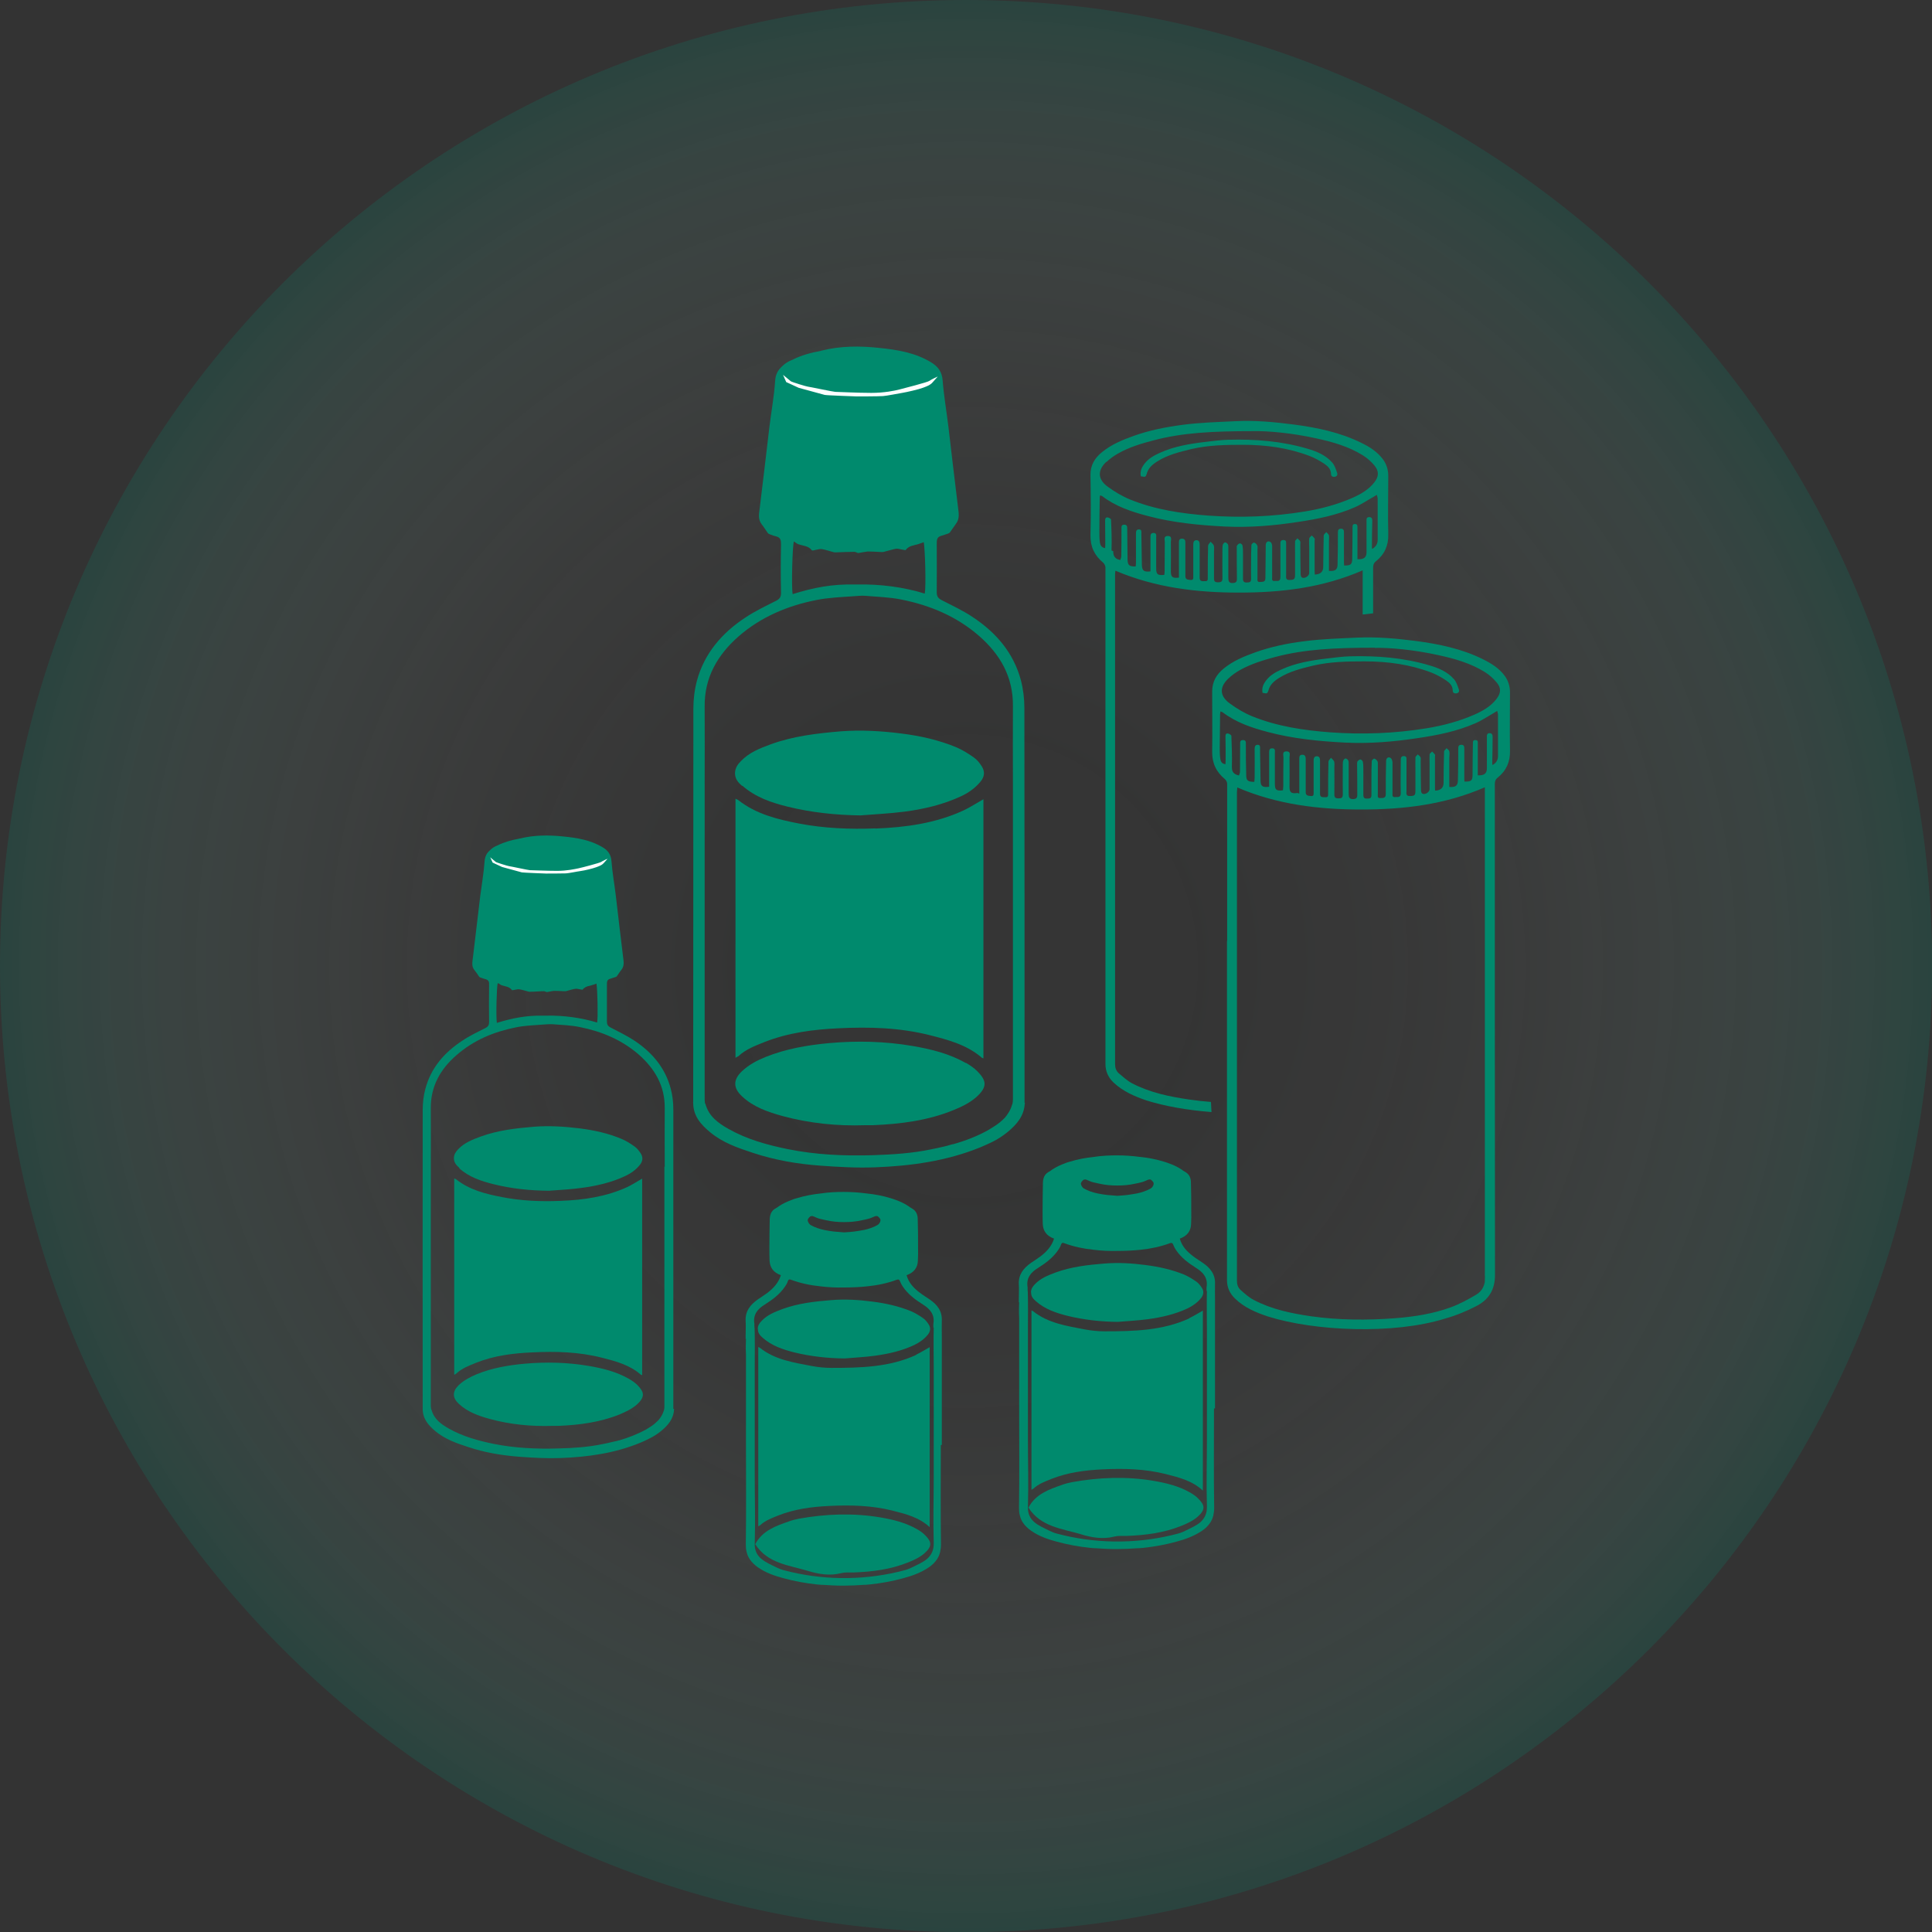 <svg width="115" height="115" viewBox="0 0 115 115" fill="none" xmlns="http://www.w3.org/2000/svg">
<rect x="0" y="0" width="115" height="115" fill="#333333" stroke="none"/>
<g clip-path="url(#clip0_628_314)">
<path opacity="0.2" d="M57.505 115.01C89.264 115.01 115.01 89.264 115.01 57.505C115.01 25.746 89.264 0 57.505 0C25.746 0 0 25.746 0 57.505C0 89.264 25.746 115.01 57.505 115.01Z" fill="url(#paint0_radial_628_314)"/>
<path d="M56.06 86.007C56.06 84.201 56.06 82.395 56.06 80.619C56.06 80.218 56.06 79.907 56.06 79.656C56.06 79.606 56.06 79.556 56.06 79.516C56.06 79.215 56.05 78.924 56.06 78.623C56.09 78.041 55.79 77.66 55.338 77.349C55.148 77.218 54.947 77.098 54.766 76.958C54.405 76.687 54.094 76.376 53.964 75.904C54.415 75.744 54.626 75.443 54.636 75.031C54.646 74.77 54.656 74.52 54.646 74.259C54.646 73.697 54.646 73.125 54.626 72.563C54.626 72.313 54.535 72.082 54.315 71.951C54.265 71.921 54.215 71.891 54.164 71.861C54.134 71.841 54.114 71.821 54.084 71.801C53.833 71.63 53.562 71.51 53.282 71.41C53.261 71.41 53.251 71.4 53.231 71.39C53.191 71.38 53.151 71.37 53.111 71.35C53.091 71.35 53.071 71.34 53.041 71.329C52.559 71.179 52.078 71.089 51.576 71.038C51.125 70.978 50.673 70.948 50.222 70.948C49.77 70.948 49.319 70.968 48.867 71.038C48.376 71.089 47.884 71.179 47.403 71.329C47.383 71.329 47.362 71.34 47.332 71.35C47.292 71.36 47.252 71.37 47.212 71.39C47.192 71.39 47.182 71.4 47.162 71.41C46.881 71.51 46.61 71.63 46.359 71.801C46.329 71.821 46.309 71.841 46.279 71.861C46.229 71.891 46.179 71.921 46.129 71.951C45.908 72.082 45.828 72.313 45.818 72.563C45.807 73.125 45.797 73.697 45.797 74.259C45.797 74.52 45.797 74.77 45.807 75.031C45.828 75.443 46.028 75.744 46.48 75.904C46.339 76.366 46.028 76.687 45.677 76.958C45.486 77.098 45.296 77.218 45.105 77.349C44.664 77.66 44.353 78.041 44.383 78.623C44.403 78.924 44.383 79.215 44.383 79.516C44.383 79.576 44.383 79.636 44.383 79.706C44.383 79.706 44.393 79.686 44.403 79.686C44.393 79.937 44.383 80.238 44.403 80.629C44.403 82.415 44.403 84.211 44.403 86.017C44.403 87.993 44.423 89.959 44.393 91.936C44.393 92.096 44.403 92.237 44.443 92.377C44.443 92.377 44.443 92.377 44.443 92.387C44.473 92.508 44.513 92.618 44.574 92.718C44.574 92.718 44.574 92.728 44.584 92.738C44.604 92.768 44.614 92.788 44.634 92.819C44.754 92.999 44.925 93.16 45.125 93.3C45.587 93.621 46.108 93.802 46.64 93.942C47.302 94.123 47.964 94.243 48.637 94.313C48.717 94.313 48.807 94.334 48.887 94.334C48.907 94.334 48.938 94.334 48.958 94.334C49.369 94.364 49.78 94.384 50.202 94.384C50.613 94.384 51.034 94.364 51.446 94.334C51.466 94.334 51.496 94.334 51.516 94.334C51.596 94.334 51.686 94.313 51.767 94.313C52.439 94.243 53.111 94.123 53.763 93.942C54.295 93.802 54.816 93.611 55.278 93.3C55.489 93.16 55.649 92.999 55.77 92.819C55.79 92.788 55.81 92.768 55.82 92.738C55.82 92.738 55.82 92.728 55.83 92.718C55.89 92.618 55.93 92.508 55.96 92.387C55.96 92.387 55.96 92.387 55.96 92.377C55.99 92.247 56.01 92.096 56.01 91.936C55.98 89.959 56 87.993 56 86.017L56.06 86.007ZM48.235 72.403C48.235 72.403 48.295 72.383 48.326 72.383C48.356 72.383 48.386 72.383 48.416 72.403C48.546 72.453 48.677 72.523 48.817 72.553C48.938 72.584 49.058 72.604 49.178 72.634C49.529 72.714 49.881 72.744 50.242 72.744C50.593 72.744 50.954 72.714 51.305 72.634C51.425 72.614 51.546 72.584 51.666 72.553C51.807 72.523 51.937 72.453 52.068 72.403C52.098 72.393 52.128 72.383 52.158 72.383C52.198 72.383 52.228 72.383 52.248 72.403C52.318 72.453 52.419 72.553 52.409 72.634C52.409 72.734 52.328 72.864 52.238 72.915C51.977 73.065 51.696 73.155 51.406 73.216C51.215 73.256 51.024 73.276 50.844 73.306C50.653 73.326 50.452 73.346 50.242 73.356C50.031 73.336 49.84 73.326 49.64 73.306C49.459 73.286 49.269 73.256 49.078 73.216C48.787 73.155 48.506 73.065 48.245 72.915C48.165 72.864 48.085 72.734 48.075 72.634C48.075 72.563 48.155 72.463 48.235 72.403ZM55.579 79.024C55.559 79.496 55.579 81.241 55.579 81.302C55.579 83.489 55.579 85.666 55.579 87.853C55.579 89.187 55.539 90.511 55.579 91.846C55.589 92.277 55.438 92.558 55.188 92.788C54.937 92.999 54.616 93.13 54.325 93.28C54.174 93.35 54.024 93.421 53.863 93.461C52.74 93.762 51.616 93.912 50.492 93.932C50.412 93.932 50.332 93.932 50.252 93.932C50.172 93.932 50.091 93.932 50.011 93.932C48.887 93.912 47.764 93.762 46.64 93.461C46.48 93.421 46.329 93.35 46.179 93.28C45.878 93.13 45.567 92.999 45.316 92.788C45.055 92.568 44.904 92.277 44.925 91.846C44.965 90.521 44.925 89.187 44.925 87.853C44.925 85.666 44.925 83.489 44.925 81.302C44.925 81.241 44.945 79.135 44.904 78.934C44.904 78.894 44.904 78.844 44.904 78.793C44.814 78.252 45.095 77.911 45.526 77.65C45.988 77.359 46.419 77.038 46.73 76.576C46.801 76.476 46.861 76.376 46.891 76.265C46.931 76.155 46.991 76.135 47.082 76.175C47.653 76.386 48.235 76.506 48.827 76.566C49.289 76.626 49.76 76.647 50.232 76.636C50.703 76.636 51.175 76.617 51.636 76.566C52.228 76.506 52.81 76.386 53.382 76.175C53.472 76.145 53.532 76.155 53.572 76.265C53.613 76.376 53.673 76.486 53.733 76.576C54.044 77.038 54.475 77.359 54.937 77.65C55.358 77.911 55.649 78.252 55.559 78.793C55.549 78.884 55.559 78.954 55.559 79.024H55.579Z" fill="#008A6D"/>
<path d="M54.525 80.639C54.796 80.509 55.057 80.348 55.338 80.188V90.902C54.716 90.32 53.923 90.12 53.13 89.919C51.897 89.608 50.633 89.578 49.378 89.638C48.335 89.688 47.302 89.819 46.319 90.21C45.947 90.361 45.556 90.501 45.255 90.782C45.225 90.812 45.185 90.822 45.135 90.852V80.178C45.135 80.178 45.215 80.208 45.235 80.228C46.128 80.94 47.231 81.101 48.325 81.311C48.706 81.382 49.097 81.422 49.489 81.422C51.214 81.422 52.95 81.382 54.535 80.649L54.525 80.639Z" fill="#008A6D"/>
<path d="M45.105 79.104C45.105 78.904 45.206 78.753 45.336 78.623C45.677 78.262 46.119 78.091 46.57 77.921C47.503 77.579 48.476 77.469 49.459 77.389C50.292 77.319 51.125 77.369 51.947 77.479C52.73 77.579 53.502 77.75 54.235 78.051C54.486 78.161 54.716 78.302 54.947 78.462C55.078 78.553 55.188 78.693 55.278 78.834C55.409 79.034 55.389 79.245 55.228 79.445C55.007 79.716 54.736 79.907 54.425 80.057C53.683 80.409 52.88 80.589 52.068 80.7C51.476 80.78 50.864 80.81 50.272 80.86C49.259 80.85 48.256 80.74 47.272 80.499C46.6 80.328 45.938 80.108 45.406 79.636C45.246 79.496 45.105 79.355 45.115 79.114L45.105 79.104Z" fill="#008A6D"/>
<path d="M55.078 91.394C55.439 91.755 55.519 92.026 55.028 92.458C54.767 92.688 54.416 92.859 54.084 92.989C53.031 93.421 51.907 93.561 50.774 93.601C50.533 93.601 50.302 93.581 50.062 93.641C49.409 93.812 48.717 93.702 48.075 93.501C46.982 93.17 45.687 93.07 44.955 91.916C45.386 91.103 46.179 90.832 46.952 90.562C47.142 90.491 47.343 90.441 47.543 90.401C49.159 90.11 50.794 90.05 52.399 90.321C53.161 90.451 53.904 90.632 54.586 91.023C54.757 91.123 54.927 91.234 55.058 91.374L55.078 91.394Z" fill="#008A6D"/>
<path d="M72.322 83.83C72.322 82.024 72.322 80.218 72.322 78.443C72.322 78.041 72.322 77.73 72.322 77.48C72.322 77.429 72.322 77.379 72.322 77.339C72.322 77.038 72.312 76.747 72.322 76.446C72.352 75.864 72.051 75.483 71.6 75.172C71.409 75.042 71.209 74.921 71.028 74.781C70.667 74.51 70.356 74.199 70.225 73.727C70.677 73.567 70.888 73.266 70.898 72.855C70.908 72.594 70.918 72.343 70.908 72.082C70.908 71.52 70.908 70.948 70.888 70.387C70.888 70.136 70.797 69.905 70.576 69.775C70.526 69.745 70.476 69.715 70.426 69.684C70.396 69.664 70.376 69.644 70.346 69.624C70.095 69.454 69.824 69.333 69.543 69.233C69.523 69.233 69.513 69.223 69.493 69.213C69.453 69.203 69.413 69.193 69.373 69.173C69.353 69.173 69.332 69.163 69.302 69.153C68.821 69.002 68.339 68.912 67.838 68.862C67.386 68.802 66.935 68.772 66.483 68.772C66.032 68.772 65.581 68.791 65.129 68.862C64.637 68.912 64.146 69.002 63.664 69.153C63.644 69.153 63.624 69.163 63.594 69.173C63.554 69.183 63.514 69.193 63.474 69.213C63.454 69.213 63.444 69.223 63.423 69.233C63.143 69.333 62.872 69.454 62.621 69.624C62.591 69.644 62.571 69.664 62.541 69.684C62.49 69.715 62.44 69.745 62.39 69.775C62.169 69.905 62.089 70.136 62.079 70.387C62.069 70.948 62.059 71.52 62.059 72.082C62.059 72.343 62.059 72.594 62.069 72.855C62.089 73.266 62.29 73.567 62.741 73.727C62.601 74.189 62.29 74.51 61.939 74.781C61.748 74.921 61.557 75.042 61.367 75.172C60.925 75.483 60.614 75.864 60.645 76.446C60.665 76.747 60.645 77.038 60.645 77.339C60.645 77.399 60.645 77.459 60.645 77.53C60.645 77.53 60.655 77.51 60.665 77.51C60.655 77.76 60.645 78.061 60.665 78.453C60.665 80.238 60.665 82.034 60.665 83.84C60.665 85.816 60.685 87.783 60.655 89.759C60.655 89.919 60.665 90.06 60.705 90.2C60.705 90.2 60.705 90.2 60.705 90.21C60.735 90.331 60.775 90.441 60.835 90.541C60.835 90.541 60.835 90.552 60.845 90.562C60.865 90.592 60.875 90.612 60.895 90.642C61.016 90.822 61.186 90.983 61.387 91.123C61.849 91.444 62.37 91.625 62.902 91.766C63.564 91.946 64.226 92.066 64.898 92.137C64.978 92.137 65.069 92.157 65.149 92.157C65.169 92.157 65.199 92.157 65.219 92.157C65.631 92.187 66.042 92.207 66.463 92.207C66.875 92.207 67.296 92.187 67.707 92.157C67.727 92.157 67.757 92.157 67.778 92.157C67.858 92.157 67.948 92.137 68.028 92.137C68.701 92.066 69.373 91.946 70.025 91.766C70.556 91.625 71.078 91.434 71.54 91.123C71.75 90.983 71.911 90.822 72.031 90.642C72.051 90.612 72.071 90.592 72.081 90.562C72.081 90.562 72.081 90.552 72.091 90.541C72.152 90.441 72.192 90.331 72.222 90.21C72.222 90.21 72.222 90.21 72.222 90.2C72.252 90.07 72.272 89.919 72.272 89.759C72.242 87.783 72.262 85.816 72.262 83.84L72.322 83.83ZM64.497 70.226C64.497 70.226 64.557 70.206 64.587 70.206C64.617 70.206 64.647 70.206 64.678 70.226C64.808 70.276 64.938 70.347 65.079 70.377C65.199 70.407 65.32 70.427 65.44 70.457C65.791 70.537 66.142 70.567 66.503 70.567C66.855 70.567 67.216 70.537 67.567 70.457C67.687 70.437 67.808 70.407 67.928 70.377C68.069 70.347 68.199 70.276 68.329 70.226C68.359 70.216 68.389 70.206 68.42 70.206C68.46 70.206 68.49 70.206 68.51 70.226C68.58 70.276 68.68 70.377 68.67 70.457C68.67 70.557 68.59 70.688 68.5 70.738C68.239 70.888 67.958 70.979 67.667 71.039C67.477 71.079 67.286 71.099 67.105 71.129C66.915 71.149 66.714 71.169 66.503 71.179C66.293 71.159 66.102 71.149 65.901 71.129C65.721 71.109 65.53 71.079 65.34 71.039C65.049 70.979 64.768 70.888 64.507 70.738C64.427 70.688 64.347 70.557 64.337 70.457C64.337 70.387 64.417 70.286 64.497 70.226ZM71.841 76.847C71.82 77.319 71.841 79.065 71.841 79.125C71.841 81.312 71.841 83.489 71.841 85.676C71.841 87.01 71.8 88.334 71.841 89.669C71.851 90.1 71.7 90.381 71.449 90.612C71.198 90.822 70.877 90.953 70.587 91.103C70.436 91.174 70.286 91.244 70.125 91.284C69.001 91.585 67.878 91.735 66.754 91.755C66.674 91.755 66.594 91.755 66.513 91.755C66.433 91.755 66.353 91.755 66.273 91.755C65.149 91.735 64.025 91.585 62.902 91.284C62.741 91.244 62.591 91.174 62.44 91.103C62.139 90.953 61.828 90.822 61.578 90.612C61.317 90.391 61.166 90.1 61.186 89.669C61.227 88.344 61.186 87.01 61.186 85.676C61.186 83.489 61.186 81.312 61.186 79.125C61.186 79.065 61.206 76.958 61.166 76.757C61.166 76.717 61.166 76.667 61.166 76.617C61.076 76.075 61.357 75.734 61.788 75.473C62.25 75.182 62.681 74.861 62.992 74.4C63.062 74.299 63.123 74.199 63.153 74.089C63.193 73.978 63.253 73.958 63.343 73.998C63.915 74.209 64.497 74.329 65.089 74.39C65.55 74.45 66.022 74.47 66.493 74.46C66.965 74.46 67.436 74.44 67.898 74.39C68.49 74.329 69.072 74.209 69.644 73.998C69.734 73.968 69.794 73.978 69.834 74.089C69.874 74.199 69.934 74.309 69.995 74.4C70.306 74.861 70.737 75.182 71.198 75.473C71.62 75.734 71.911 76.075 71.82 76.617C71.811 76.707 71.82 76.777 71.82 76.847H71.841Z" fill="#008A6D"/>
<path d="M70.787 78.463C71.058 78.332 71.318 78.171 71.599 78.011V88.725C70.977 88.144 70.185 87.943 69.392 87.742C68.158 87.431 66.894 87.401 65.64 87.461C64.597 87.512 63.563 87.642 62.58 88.033C62.209 88.184 61.818 88.324 61.517 88.605C61.487 88.635 61.447 88.645 61.397 88.675V78.001C61.397 78.001 61.477 78.031 61.497 78.051C62.39 78.763 63.493 78.924 64.587 79.135C64.968 79.205 65.359 79.245 65.751 79.245C67.476 79.245 69.212 79.205 70.797 78.472L70.787 78.463Z" fill="#008A6D"/>
<path d="M61.367 76.928C61.367 76.727 61.468 76.576 61.598 76.446C61.939 76.085 62.38 75.914 62.832 75.744C63.765 75.403 64.738 75.292 65.721 75.212C66.554 75.142 67.387 75.192 68.209 75.302C68.992 75.403 69.764 75.573 70.497 75.874C70.747 75.985 70.978 76.125 71.209 76.286C71.339 76.376 71.45 76.516 71.54 76.657C71.67 76.857 71.65 77.068 71.49 77.269C71.269 77.54 70.998 77.73 70.687 77.881C69.945 78.232 69.142 78.412 68.33 78.523C67.738 78.603 67.126 78.633 66.534 78.683C65.521 78.673 64.517 78.563 63.534 78.322C62.862 78.152 62.2 77.931 61.668 77.459C61.508 77.319 61.367 77.178 61.377 76.938L61.367 76.928Z" fill="#008A6D"/>
<path d="M71.339 89.218C71.701 89.579 71.781 89.85 71.289 90.281C71.028 90.512 70.677 90.682 70.346 90.813C69.293 91.244 68.169 91.385 67.035 91.425C66.795 91.425 66.564 91.404 66.323 91.465C65.671 91.635 64.979 91.525 64.337 91.324C63.243 90.993 61.949 90.893 61.217 89.739C61.648 88.927 62.441 88.656 63.213 88.385C63.404 88.315 63.605 88.264 63.805 88.224C65.42 87.933 67.056 87.873 68.661 88.144C69.423 88.275 70.166 88.455 70.848 88.846C71.018 88.947 71.189 89.057 71.319 89.197L71.339 89.218Z" fill="#008A6D"/>
<path d="M52.116 49.309C50.591 49.369 49.066 49.309 47.551 49.018C46.257 48.767 44.993 48.456 43.93 47.613C43.9 47.593 43.86 47.583 43.779 47.543V62.963C43.86 62.912 43.92 62.892 43.96 62.862C44.401 62.451 44.953 62.25 45.495 62.03C46.919 61.468 48.414 61.277 49.919 61.207C51.745 61.117 53.561 61.167 55.346 61.618C56.45 61.899 57.554 62.19 58.447 62.963C58.467 62.983 58.507 62.983 58.537 62.993V47.573C58.126 47.804 57.764 48.045 57.363 48.235C55.698 49.008 53.912 49.248 52.106 49.319L52.116 49.309Z" fill="#008A6D"/>
<path d="M60.985 65.641C60.985 65.641 60.985 65.611 60.985 65.601C60.985 57.776 60.985 49.951 60.975 42.136C60.975 41.584 60.905 41.012 60.765 40.48C60.323 38.845 59.28 37.641 57.895 36.728C57.314 36.337 56.661 36.036 56.039 35.715C55.829 35.605 55.759 35.484 55.759 35.254C55.759 34.3 55.769 33.337 55.759 32.384C55.759 32.144 55.759 31.963 56.029 31.893C56.15 31.853 56.28 31.812 56.401 31.772C56.451 31.752 56.511 31.732 56.541 31.692C56.661 31.532 56.772 31.351 56.892 31.191C57.143 30.88 57.063 30.528 57.023 30.177C56.822 28.582 56.642 26.977 56.451 25.382C56.34 24.469 56.18 23.556 56.11 22.643C56.07 22.121 55.829 21.82 55.428 21.57C54.474 20.988 53.401 20.817 52.318 20.707C51.184 20.586 50.04 20.586 48.917 20.867C48.897 20.867 48.877 20.877 48.856 20.887C48.275 20.988 47.693 21.148 47.161 21.419C46.92 21.509 46.719 21.64 46.559 21.8C46.308 22.021 46.158 22.292 46.138 22.683C46.078 23.596 45.907 24.509 45.797 25.422C45.606 27.017 45.425 28.622 45.225 30.217C45.185 30.569 45.094 30.91 45.355 31.231C45.486 31.391 45.586 31.572 45.706 31.732C45.736 31.772 45.797 31.793 45.847 31.812C45.967 31.863 46.087 31.903 46.218 31.933C46.479 32.003 46.489 32.184 46.489 32.425C46.469 33.378 46.469 34.341 46.489 35.294C46.489 35.525 46.419 35.645 46.208 35.755C45.576 36.076 44.934 36.377 44.352 36.769C42.968 37.681 41.924 38.895 41.483 40.52C41.342 41.052 41.272 41.624 41.272 42.176C41.262 49.991 41.272 57.806 41.262 65.621C41.262 65.621 41.262 65.621 41.252 65.621C41.252 65.631 41.252 65.641 41.262 65.651C41.262 66.434 41.733 66.956 42.285 67.407C43.028 68.019 43.92 68.33 44.813 68.621C46.108 69.052 47.452 69.283 48.816 69.383C49.9 69.464 50.993 69.524 52.077 69.484C54.224 69.403 56.331 69.112 58.337 68.3C58.578 68.2 58.819 68.089 59.049 67.979C59.38 67.818 59.691 67.618 59.982 67.377C60.514 66.936 60.955 66.434 60.995 65.702C60.995 65.681 61.005 65.671 61.016 65.651C61.016 65.651 61.016 65.651 61.005 65.651L60.985 65.641ZM47.251 32.234C47.251 32.234 47.271 32.234 47.281 32.244C47.362 32.294 47.432 32.364 47.522 32.394C47.803 32.495 48.124 32.485 48.325 32.756C48.345 32.786 48.465 32.756 48.535 32.736C48.666 32.715 48.796 32.665 48.917 32.685C49.167 32.725 49.408 32.816 49.659 32.876C49.719 32.886 49.779 32.876 49.84 32.876C50.181 32.866 50.522 32.846 50.863 32.846C50.943 32.846 51.033 32.926 51.104 32.916C51.284 32.886 51.475 32.846 51.655 32.826C51.906 32.826 52.147 32.846 52.398 32.856C52.458 32.856 52.518 32.866 52.578 32.856C52.829 32.796 53.07 32.715 53.321 32.665C53.441 32.645 53.582 32.695 53.702 32.715C53.772 32.715 53.893 32.766 53.913 32.736C54.023 32.585 54.173 32.515 54.324 32.475C54.364 32.475 54.404 32.455 54.434 32.445C54.525 32.425 54.615 32.404 54.705 32.374C54.705 32.374 54.715 32.374 54.725 32.364C54.816 32.334 54.906 32.304 54.986 32.274C55.066 32.725 55.127 34.872 55.046 35.334C53.792 34.943 52.378 34.762 51.044 34.792H50.863C49.529 34.762 48.435 34.973 47.181 35.364C47.101 34.882 47.171 32.495 47.251 32.254V32.234ZM60.293 46.63C60.293 52.89 60.293 59.16 60.293 65.421C60.293 65.521 60.283 65.621 60.263 65.712C60.263 65.722 60.243 65.732 60.243 65.752C60.153 66.073 59.992 66.324 59.802 66.544C59.631 66.715 59.441 66.875 59.24 67.006C59.109 67.086 58.989 67.166 58.859 67.246C58.186 67.628 57.474 67.899 56.732 68.109C56.722 68.109 56.712 68.109 56.702 68.109C56.581 68.139 56.461 68.18 56.34 68.21C56.3 68.22 56.26 68.23 56.22 68.24C55.959 68.3 55.698 68.36 55.438 68.41C54.294 68.651 53.13 68.721 51.966 68.761C50.261 68.812 48.566 68.741 46.89 68.4C45.656 68.149 44.462 67.818 43.359 67.196C42.757 66.855 42.195 66.454 41.994 65.722C41.994 65.712 41.984 65.692 41.964 65.681C41.964 65.611 41.944 65.541 41.944 65.461C41.944 59.201 41.944 52.931 41.944 46.67C41.944 45.135 41.954 43.6 41.944 42.066C41.924 40.33 42.707 38.986 43.961 37.882C45.295 36.718 46.88 36.056 48.596 35.715C49.298 35.575 50.03 35.544 50.752 35.494C50.943 35.484 51.314 35.444 51.485 35.464C52.207 35.525 52.94 35.544 53.642 35.685C55.357 36.026 56.942 36.688 58.277 37.852C59.541 38.956 60.313 40.3 60.293 42.035C60.283 43.57 60.293 45.105 60.293 46.64V46.63Z" fill="#008A6D"/>
<path d="M44.191 46.771C44.964 47.453 45.907 47.774 46.88 48.015C48.305 48.366 49.749 48.516 51.214 48.536C52.077 48.466 52.95 48.426 53.812 48.316C54.986 48.165 56.14 47.894 57.213 47.393C57.665 47.182 58.056 46.901 58.377 46.51C58.608 46.219 58.628 45.928 58.447 45.627C58.317 45.426 58.166 45.226 57.976 45.095C57.655 44.865 57.314 44.654 56.953 44.493C55.899 44.052 54.776 43.801 53.652 43.661C52.468 43.51 51.264 43.44 50.06 43.53C48.636 43.651 47.231 43.811 45.877 44.303C45.225 44.544 44.583 44.794 44.091 45.316C43.901 45.507 43.76 45.717 43.75 46.018C43.75 46.37 43.941 46.58 44.171 46.781L44.191 46.771Z" fill="#008A6D"/>
<path d="M57.484 63.274C56.5 62.712 55.417 62.451 54.323 62.261C52.678 61.98 51.013 61.94 49.347 62.09C48.053 62.211 46.779 62.431 45.575 62.913C45.054 63.123 44.562 63.384 44.151 63.776C43.629 64.277 43.639 64.769 44.171 65.26C44.853 65.902 45.716 66.193 46.589 66.434C48.194 66.865 49.839 67.036 51.504 66.976C51.655 66.976 51.815 66.976 51.966 66.976C53.601 66.906 55.216 66.705 56.741 66.083C57.223 65.892 57.714 65.652 58.106 65.311C58.818 64.678 58.697 64.297 58.176 63.766C57.975 63.565 57.734 63.404 57.494 63.264L57.484 63.274Z" fill="#008A6D"/>
<path d="M46.609 22.312L46.8 22.743L47.542 23.084C47.542 23.084 48.977 23.476 49.087 23.506C49.198 23.536 50.993 23.596 50.993 23.596C50.993 23.596 52.308 23.596 52.559 23.576C52.809 23.556 53.401 23.436 53.702 23.386C54.003 23.335 54.665 23.185 54.956 23.075C55.247 22.964 55.378 22.914 55.518 22.753C55.658 22.593 55.819 22.412 55.819 22.412C55.819 22.412 55.418 22.593 55.317 22.673C55.217 22.753 53.803 23.115 53.532 23.185C53.261 23.255 52.639 23.386 51.866 23.386C51.094 23.386 49.83 23.325 49.719 23.325C49.609 23.325 48.144 23.014 48.084 23.014C48.024 23.014 47.131 22.743 47.071 22.693C47.011 22.643 46.609 22.312 46.609 22.312Z" fill="white"/>
<path d="M33.357 71.48C32.194 71.53 31.04 71.48 29.896 71.259C28.913 71.069 27.96 70.838 27.148 70.196C27.127 70.176 27.087 70.166 27.037 70.145V81.833C27.097 81.803 27.137 81.783 27.168 81.753C27.499 81.442 27.92 81.291 28.331 81.121C29.405 80.689 30.548 80.549 31.692 80.499C33.077 80.429 34.451 80.469 35.805 80.81C36.638 81.02 37.481 81.241 38.153 81.833C38.173 81.843 38.193 81.843 38.223 81.853V70.156C37.912 70.336 37.631 70.517 37.34 70.657C36.076 71.239 34.722 71.43 33.357 71.48Z" fill="#008A6D"/>
<path d="M40.079 83.86C40.079 83.86 40.079 83.84 40.079 83.83C40.079 77.901 40.079 71.972 40.079 66.032C40.079 65.611 40.029 65.18 39.918 64.778C39.587 63.544 38.795 62.621 37.741 61.929C37.3 61.638 36.808 61.408 36.337 61.157C36.176 61.077 36.126 60.976 36.126 60.806C36.126 60.083 36.126 59.351 36.126 58.629C36.126 58.448 36.126 58.308 36.327 58.258C36.417 58.227 36.517 58.197 36.608 58.167C36.648 58.157 36.698 58.137 36.718 58.107C36.808 57.987 36.888 57.846 36.989 57.726C37.179 57.485 37.119 57.224 37.089 56.963C36.939 55.749 36.798 54.535 36.658 53.332C36.577 52.639 36.447 51.947 36.397 51.255C36.367 50.864 36.186 50.623 35.885 50.442C35.163 50.001 34.34 49.87 33.528 49.79C32.665 49.7 31.802 49.7 30.949 49.911C30.929 49.911 30.919 49.911 30.899 49.921C30.458 50.001 30.016 50.121 29.615 50.322C29.434 50.392 29.274 50.492 29.164 50.613C28.973 50.773 28.863 50.984 28.843 51.285C28.792 51.977 28.672 52.669 28.582 53.362C28.431 54.576 28.301 55.789 28.15 56.993C28.12 57.264 28.05 57.525 28.251 57.756C28.351 57.876 28.431 58.007 28.521 58.137C28.542 58.167 28.592 58.187 28.632 58.197C28.722 58.227 28.812 58.267 28.913 58.288C29.113 58.348 29.123 58.478 29.113 58.659C29.103 59.381 29.103 60.113 29.113 60.836C29.113 61.006 29.063 61.107 28.903 61.187C28.431 61.428 27.94 61.658 27.498 61.959C26.445 62.652 25.652 63.565 25.321 64.808C25.211 65.21 25.161 65.641 25.161 66.063C25.151 71.992 25.161 77.911 25.161 83.84C25.161 83.84 25.161 83.86 25.161 83.87C25.161 84.462 25.512 84.853 25.933 85.204C26.495 85.666 27.167 85.906 27.849 86.127C28.832 86.458 29.856 86.629 30.879 86.709C31.702 86.769 32.524 86.819 33.347 86.789C34.972 86.729 36.577 86.508 38.092 85.886C38.273 85.816 38.453 85.726 38.634 85.636C38.885 85.515 39.126 85.365 39.346 85.184C39.748 84.853 40.089 84.472 40.119 83.91C40.119 83.9 40.119 83.89 40.129 83.87C40.129 83.87 40.129 83.87 40.119 83.87L40.079 83.86ZM29.665 58.538C29.665 58.538 29.675 58.538 29.685 58.538C29.745 58.578 29.806 58.629 29.866 58.649C30.076 58.719 30.317 58.719 30.468 58.93C30.488 58.95 30.568 58.93 30.628 58.92C30.729 58.91 30.829 58.869 30.919 58.889C31.11 58.92 31.29 58.98 31.481 59.03C31.521 59.04 31.571 59.03 31.611 59.03C31.872 59.03 32.123 59 32.384 59C32.444 59 32.514 59.06 32.565 59.05C32.705 59.03 32.845 58.99 32.986 58.98C33.176 58.98 33.367 58.99 33.548 59C33.588 59 33.638 59 33.678 59C33.869 58.95 34.049 58.889 34.24 58.859C34.33 58.839 34.431 58.88 34.531 58.889C34.581 58.889 34.671 58.93 34.691 58.9C34.772 58.779 34.892 58.739 35.002 58.699C35.032 58.699 35.063 58.689 35.093 58.679C35.163 58.659 35.233 58.649 35.293 58.619C35.293 58.619 35.293 58.619 35.303 58.619C35.374 58.599 35.434 58.578 35.504 58.548C35.564 58.889 35.604 60.515 35.544 60.866C34.591 60.575 33.518 60.434 32.504 60.455H32.364C31.351 60.434 30.518 60.595 29.575 60.886C29.515 60.515 29.565 58.709 29.625 58.528L29.665 58.538ZM39.547 69.454C39.547 74.199 39.547 78.954 39.547 83.699C39.547 83.78 39.547 83.85 39.527 83.92C39.527 83.92 39.517 83.94 39.517 83.95C39.447 84.191 39.326 84.382 39.176 84.552C39.045 84.683 38.905 84.803 38.754 84.903C38.654 84.963 38.564 85.024 38.464 85.084C37.952 85.365 37.41 85.575 36.858 85.736H36.838C36.748 85.766 36.658 85.786 36.557 85.806C36.527 85.806 36.497 85.826 36.467 85.826C36.276 85.876 36.076 85.916 35.875 85.957C35.012 86.137 34.12 86.197 33.237 86.217C31.942 86.258 30.658 86.197 29.394 85.947C28.461 85.756 27.548 85.505 26.716 85.034C26.254 84.773 25.833 84.472 25.682 83.91C25.682 83.9 25.672 83.89 25.662 83.88C25.662 83.83 25.642 83.77 25.642 83.709C25.642 78.964 25.642 74.209 25.642 69.463C25.642 68.3 25.652 67.136 25.642 65.972C25.632 64.658 26.214 63.635 27.177 62.802C28.191 61.919 29.384 61.418 30.689 61.157C31.22 61.046 31.772 61.026 32.324 60.986C32.464 60.976 32.745 60.956 32.886 60.966C33.427 61.006 33.989 61.026 34.521 61.137C35.825 61.398 37.019 61.899 38.032 62.782C38.985 63.625 39.577 64.638 39.567 65.952C39.557 67.116 39.567 68.28 39.567 69.444L39.547 69.454Z" fill="#008A6D"/>
<path d="M27.339 69.544C27.921 70.066 28.643 70.306 29.375 70.487C30.449 70.758 31.552 70.868 32.666 70.878C33.318 70.828 33.98 70.798 34.632 70.707C35.525 70.587 36.398 70.386 37.21 70.005C37.551 69.845 37.852 69.634 38.093 69.333C38.264 69.112 38.284 68.892 38.143 68.661C38.043 68.51 37.933 68.36 37.782 68.25C37.541 68.079 37.281 67.909 37.01 67.798C36.207 67.457 35.364 67.276 34.512 67.166C33.609 67.056 32.706 66.996 31.793 67.066C30.72 67.156 29.646 67.276 28.623 67.648C28.131 67.828 27.64 68.019 27.268 68.41C27.128 68.561 27.018 68.721 27.018 68.942C27.018 69.203 27.168 69.363 27.339 69.514V69.544Z" fill="#008A6D"/>
<path d="M37.42 82.064C36.678 81.643 35.855 81.442 35.023 81.302C33.779 81.091 32.515 81.061 31.25 81.171C30.267 81.261 29.304 81.422 28.391 81.793C28 81.954 27.619 82.154 27.308 82.445C26.917 82.826 26.917 83.198 27.318 83.569C27.84 84.05 28.492 84.281 29.154 84.462C30.368 84.793 31.622 84.913 32.886 84.873C33.006 84.873 33.117 84.873 33.237 84.873C34.481 84.823 35.705 84.662 36.859 84.201C37.22 84.05 37.601 83.87 37.892 83.619C38.434 83.138 38.333 82.847 37.942 82.445C37.792 82.295 37.611 82.174 37.42 82.064Z" fill="#008A6D"/>
<path d="M29.174 51.014L29.324 51.345L29.886 51.606C29.886 51.606 30.97 51.907 31.06 51.927C31.15 51.947 32.505 51.997 32.505 51.997C32.505 51.997 33.508 51.997 33.688 51.987C33.869 51.977 34.33 51.877 34.561 51.847C34.792 51.817 35.294 51.696 35.504 51.616C35.715 51.536 35.825 51.496 35.936 51.375C36.046 51.255 36.166 51.114 36.166 51.114C36.166 51.114 35.865 51.245 35.785 51.305C35.705 51.365 34.631 51.646 34.431 51.686C34.23 51.727 33.748 51.837 33.167 51.837C32.585 51.837 31.622 51.797 31.541 51.797C31.461 51.797 30.348 51.556 30.297 51.556C30.247 51.556 29.575 51.345 29.525 51.315C29.475 51.285 29.174 51.024 29.174 51.024V51.014Z" fill="white"/>
<path d="M73.046 56.011C73.046 52.891 73.046 49.781 73.046 46.66C73.046 46.56 72.985 46.44 72.915 46.38C72.403 45.958 72.143 45.437 72.153 44.744C72.173 43.55 72.153 42.357 72.153 41.163C72.153 40.581 72.403 40.15 72.835 39.798C73.397 39.337 74.059 39.066 74.731 38.825C75.664 38.494 76.627 38.294 77.6 38.173C78.653 38.033 79.727 38.003 80.79 37.953C81.954 37.902 83.118 38.003 84.272 38.153C85.646 38.334 87.01 38.615 88.264 39.237C88.766 39.487 89.228 39.768 89.569 40.23C89.779 40.521 89.88 40.852 89.88 41.213C89.88 42.367 89.86 43.52 89.88 44.674C89.9 45.346 89.659 45.878 89.147 46.289C89.007 46.4 88.977 46.52 88.977 46.691C88.977 52.78 88.977 69.815 88.987 75.905C88.987 76.777 88.606 77.369 87.883 77.74C87.281 78.052 86.649 78.312 85.997 78.493C82.927 79.446 78.242 79.235 75.473 78.362C74.751 78.122 74.059 77.831 73.507 77.289C73.196 76.988 73.035 76.627 73.035 76.195C73.035 73.106 73.035 59.081 73.035 55.99L73.046 56.011ZM73.647 46.871C73.647 47.002 73.627 47.072 73.627 47.142C73.627 53.191 73.627 70.176 73.627 76.226C73.627 76.456 73.688 76.647 73.848 76.787C74.089 76.998 74.34 77.229 74.631 77.379C75.704 77.941 76.878 78.182 78.062 78.353C79.717 78.583 81.392 78.593 83.068 78.463C84.201 78.373 85.305 78.202 86.368 77.811C86.89 77.62 87.382 77.349 87.863 77.068C88.234 76.848 88.405 76.496 88.395 76.025C88.365 75.252 88.385 77.048 88.385 76.276C88.385 71.3 88.385 52.8 88.385 47.824C88.385 47.523 88.385 47.212 88.385 46.861C85.997 47.904 83.529 48.185 81.021 48.185C78.513 48.185 76.045 47.895 73.668 46.881L73.647 46.871ZM81.834 38.554C79.436 38.554 77.65 38.645 75.905 39.106C75.182 39.297 74.47 39.517 73.818 39.879C73.567 40.019 73.326 40.19 73.116 40.39C72.574 40.902 72.594 41.434 73.206 41.875C73.617 42.176 74.069 42.447 74.54 42.638C76.025 43.239 77.59 43.47 79.175 43.591C81.091 43.731 83.007 43.661 84.914 43.35C85.897 43.189 86.85 42.938 87.763 42.537C88.264 42.316 88.736 42.046 89.077 41.604C89.348 41.253 89.368 40.942 89.077 40.611C88.886 40.38 88.646 40.17 88.395 40.009C87.542 39.477 86.589 39.206 85.616 38.996C84.171 38.675 82.717 38.544 81.844 38.565L81.834 38.554ZM77.339 47.242C77.339 47.242 77.339 47.162 77.339 47.112C77.339 46.46 77.339 45.798 77.339 45.146C77.339 45.015 77.369 44.925 77.52 44.925C77.67 44.925 77.71 45.015 77.721 45.136C77.721 45.186 77.721 45.236 77.721 45.296C77.721 45.918 77.721 46.53 77.721 47.152C77.721 47.383 77.891 47.363 78.031 47.383C78.212 47.403 78.192 47.273 78.192 47.162C78.192 46.54 78.192 45.908 78.192 45.286C78.192 45.156 78.212 45.015 78.383 45.015C78.553 45.015 78.573 45.156 78.573 45.286C78.573 45.677 78.573 46.079 78.573 46.47C78.573 46.731 78.573 46.992 78.573 47.252C78.573 47.493 78.754 47.443 78.894 47.453C79.065 47.463 79.055 47.363 79.055 47.232C79.055 46.6 79.055 45.968 79.075 45.336C79.075 45.256 79.175 45.186 79.225 45.105C79.296 45.186 79.386 45.246 79.416 45.336C79.446 45.447 79.426 45.577 79.426 45.687C79.426 46.219 79.436 46.761 79.426 47.293C79.426 47.473 79.496 47.523 79.667 47.523C79.827 47.523 79.928 47.503 79.928 47.293C79.918 46.701 79.928 46.119 79.928 45.527C79.928 45.437 79.928 45.346 79.958 45.266C79.978 45.216 80.048 45.146 80.088 45.146C80.148 45.146 80.219 45.206 80.249 45.256C80.279 45.306 80.279 45.386 80.279 45.447C80.279 46.029 80.279 46.61 80.279 47.192C80.279 47.263 80.279 47.323 80.289 47.393C80.319 47.553 80.449 47.574 80.58 47.563C80.72 47.553 80.79 47.493 80.79 47.333C80.79 46.721 80.79 46.109 80.78 45.497C80.78 45.437 80.78 45.366 80.8 45.326C80.841 45.266 80.921 45.206 80.981 45.206C81.021 45.206 81.111 45.286 81.121 45.336C81.152 45.497 81.152 45.657 81.152 45.828C81.152 46.33 81.152 46.831 81.152 47.323C81.152 47.473 81.212 47.543 81.362 47.533C81.503 47.533 81.633 47.543 81.633 47.333C81.633 47.002 81.633 46.66 81.633 46.33C81.633 45.988 81.633 45.647 81.653 45.306C81.653 45.246 81.763 45.146 81.804 45.156C81.874 45.166 81.954 45.246 81.994 45.316C82.024 45.386 82.014 45.477 82.014 45.557C82.014 46.119 82.014 46.691 82.014 47.252C82.014 47.373 81.974 47.523 82.165 47.503C82.305 47.493 82.486 47.533 82.486 47.273C82.486 46.62 82.486 45.958 82.506 45.306C82.506 45.115 82.646 45.015 82.787 45.126C82.847 45.166 82.877 45.286 82.887 45.376C82.887 45.988 82.887 46.6 82.887 47.212C82.887 47.333 82.857 47.463 83.048 47.443C83.198 47.433 83.379 47.493 83.379 47.212C83.359 46.56 83.379 45.898 83.379 45.246C83.379 45.115 83.399 45.005 83.559 45.005C83.73 45.005 83.72 45.115 83.72 45.236C83.72 45.848 83.72 46.46 83.72 47.072C83.72 47.202 83.67 47.383 83.9 47.383C84.201 47.383 84.252 47.343 84.252 47.062C84.252 46.651 84.252 46.239 84.252 45.828C84.252 45.577 84.242 45.336 84.252 45.085C84.252 45.025 84.342 44.965 84.392 44.905C84.452 44.965 84.522 45.005 84.552 45.075C84.583 45.126 84.563 45.206 84.563 45.276C84.563 45.858 84.573 46.44 84.583 47.022C84.583 47.092 84.603 47.202 84.653 47.232C84.803 47.333 85.094 47.162 85.094 46.971C85.094 46.46 85.094 45.958 85.094 45.447C85.094 45.266 85.084 45.085 85.094 44.915C85.094 44.845 85.195 44.794 85.245 44.734C85.305 44.794 85.375 44.855 85.415 44.915C85.435 44.945 85.415 45.005 85.415 45.045C85.415 45.637 85.415 46.239 85.415 46.831C85.415 46.911 85.415 46.992 85.425 47.062C85.753 47.048 85.92 46.898 85.927 46.61C85.927 45.988 85.937 45.356 85.957 44.734C85.957 44.664 86.057 44.604 86.108 44.534C86.168 44.594 86.258 44.654 86.268 44.724C86.298 44.845 86.268 44.975 86.268 45.105C86.268 45.687 86.268 46.259 86.268 46.841C86.629 46.871 86.77 46.781 86.78 46.46C86.8 45.838 86.8 45.206 86.8 44.584C86.8 44.423 86.82 44.333 86.99 44.333C87.161 44.333 87.161 44.463 87.161 44.584C87.161 45.166 87.161 45.748 87.161 46.33C87.161 46.39 87.161 46.46 87.171 46.52C87.582 46.53 87.653 46.47 87.653 46.099C87.653 45.477 87.662 44.865 87.673 44.243C87.673 44.142 87.673 44.042 87.823 44.052C87.963 44.052 87.974 44.142 87.963 44.253C87.963 44.403 87.963 44.554 87.963 44.704C87.963 45.186 87.963 45.667 87.963 46.149C88.355 46.169 88.505 46.038 88.505 45.727C88.505 45.115 88.505 44.504 88.505 43.892C88.505 43.771 88.495 43.641 88.666 43.641C88.836 43.641 88.846 43.771 88.846 43.892C88.846 44.373 88.836 44.865 88.826 45.346C88.826 45.407 88.826 45.457 88.836 45.537C89.077 45.416 89.167 45.216 89.167 44.995C89.167 44.172 89.167 43.36 89.167 42.537C89.167 42.467 89.137 42.407 89.117 42.316C89.037 42.367 88.987 42.397 88.937 42.427C88.565 42.638 88.204 42.888 87.803 43.059C86.719 43.53 85.576 43.761 84.412 43.932C82.967 44.152 81.523 44.273 80.068 44.203C78.513 44.122 76.968 43.972 75.463 43.571C74.51 43.32 73.577 43.009 72.775 42.397C72.745 42.377 72.694 42.367 72.644 42.347C72.644 42.417 72.624 42.467 72.624 42.517C72.624 43.179 72.604 43.841 72.604 44.504C72.604 44.714 72.604 44.935 72.634 45.146C72.654 45.306 72.714 45.467 72.945 45.487C72.945 45.386 72.955 45.306 72.955 45.216C72.955 44.764 72.955 44.303 72.945 43.852C72.945 43.741 72.955 43.641 73.096 43.661C73.166 43.671 73.286 43.751 73.296 43.791C73.316 44.403 73.347 45.015 73.326 45.627C73.326 45.838 73.356 45.978 73.527 46.079C73.587 46.119 73.677 46.139 73.748 46.159C73.768 46.089 73.808 46.008 73.808 45.938C73.808 45.397 73.818 44.855 73.818 44.303C73.818 44.182 73.798 44.052 73.989 44.052C74.169 44.052 74.159 44.172 74.159 44.303C74.159 44.905 74.159 45.507 74.179 46.119C74.179 46.47 74.269 46.53 74.661 46.54C74.661 46.46 74.681 46.39 74.681 46.309C74.681 45.737 74.691 45.166 74.681 44.584C74.681 44.443 74.711 44.333 74.861 44.333C75.032 44.333 75.002 44.474 75.002 44.584C75.012 45.206 75.022 45.818 75.032 46.44C75.032 46.801 75.142 46.881 75.543 46.831C75.543 46.169 75.543 45.497 75.543 44.825C75.543 44.684 75.543 44.534 75.734 44.544C75.925 44.544 75.885 44.704 75.885 44.815C75.885 45.426 75.885 46.038 75.885 46.651C75.885 47.012 75.965 47.092 76.366 47.042C76.366 46.962 76.386 46.881 76.386 46.801C76.386 46.229 76.386 45.657 76.396 45.075C76.396 44.945 76.306 44.724 76.577 44.724C76.848 44.724 76.757 44.945 76.757 45.075C76.767 45.657 76.757 46.239 76.757 46.821C76.757 47.172 76.848 47.252 77.239 47.202L77.339 47.242ZM75.493 41.133C75.574 40.772 75.824 40.551 76.125 40.36C76.757 39.959 77.47 39.788 78.172 39.618C79.175 39.387 80.198 39.367 81.222 39.367C82.596 39.367 83.93 39.548 85.215 40.039C85.516 40.16 85.807 40.32 86.077 40.501C86.268 40.631 86.459 40.802 86.469 41.072C86.469 41.203 86.519 41.283 86.669 41.273C86.84 41.263 86.88 41.133 86.83 41.022C86.76 40.812 86.689 40.591 86.549 40.431C86.158 39.979 85.616 39.758 85.064 39.598C83.529 39.146 81.964 39.026 80.369 39.066C79.908 39.076 79.446 39.146 78.985 39.197C78.052 39.307 77.129 39.457 76.256 39.859C75.925 40.009 75.604 40.19 75.373 40.491C75.202 40.711 75.092 40.942 75.152 41.243C75.283 41.243 75.433 41.353 75.483 41.143L75.493 41.133Z" fill="#008A6D"/>
<path d="M68.248 28.241C68.329 27.88 68.579 27.66 68.88 27.469C69.512 27.068 70.225 26.897 70.927 26.727C71.93 26.496 72.954 26.476 73.977 26.476C75.351 26.476 76.686 26.656 77.97 27.148C78.271 27.268 78.561 27.429 78.832 27.609C79.023 27.74 79.214 27.91 79.224 28.181C79.224 28.312 79.274 28.392 79.424 28.382C79.595 28.372 79.635 28.241 79.585 28.131C79.515 27.92 79.444 27.7 79.304 27.539C78.913 27.088 78.371 26.867 77.819 26.706C76.284 26.255 74.719 26.135 73.124 26.175C72.662 26.185 72.201 26.255 71.74 26.305C70.807 26.416 69.884 26.566 69.011 26.967C68.68 27.118 68.359 27.298 68.128 27.599C67.957 27.82 67.847 28.051 67.907 28.352C68.038 28.352 68.188 28.462 68.238 28.251L68.248 28.241Z" fill="#008A6D"/>
<path d="M72.072 65.591C71.65 65.561 71.229 65.511 70.808 65.451C69.624 65.28 68.45 65.04 67.376 64.478C67.096 64.327 66.845 64.097 66.594 63.886C66.433 63.745 66.373 63.555 66.373 63.324C66.373 57.275 66.373 40.29 66.373 34.24C66.373 34.17 66.373 34.1 66.393 33.97C68.781 34.983 71.239 35.274 73.747 35.274C76.255 35.274 78.713 34.993 81.111 33.95C81.111 34.311 81.111 34.612 81.111 34.913C81.111 35.364 81.111 35.926 81.111 36.578L81.733 36.508C81.733 35.474 81.733 34.562 81.733 33.809C81.733 33.639 81.763 33.518 81.903 33.408C82.415 32.996 82.656 32.465 82.635 31.793C82.605 30.639 82.635 29.485 82.635 28.331C82.635 27.97 82.535 27.639 82.325 27.348C81.983 26.887 81.522 26.596 81.02 26.355C79.756 25.733 78.402 25.452 77.028 25.272C75.874 25.121 74.71 25.011 73.546 25.071C72.483 25.121 71.409 25.151 70.356 25.292C69.383 25.422 68.41 25.613 67.487 25.944C66.815 26.184 66.153 26.455 65.591 26.917C65.159 27.268 64.898 27.699 64.909 28.281C64.929 29.475 64.939 30.669 64.909 31.863C64.898 32.545 65.149 33.067 65.671 33.498C65.741 33.558 65.801 33.689 65.801 33.779C65.801 36.899 65.801 40.009 65.801 43.129C65.801 46.219 65.801 60.244 65.801 63.334C65.801 63.765 65.962 64.127 66.273 64.428C66.835 64.959 67.527 65.26 68.239 65.501C69.313 65.842 70.677 66.083 72.112 66.193L72.082 65.611L72.072 65.591ZM65.862 27.499C66.072 27.298 66.313 27.128 66.564 26.987C67.216 26.616 67.928 26.405 68.65 26.215C70.396 25.753 72.182 25.663 74.58 25.663C75.452 25.643 76.917 25.773 78.352 26.094C79.325 26.305 80.278 26.576 81.131 27.108C81.382 27.268 81.622 27.479 81.813 27.709C82.094 28.05 82.074 28.361 81.813 28.703C81.472 29.144 81 29.415 80.499 29.636C79.586 30.037 78.633 30.288 77.65 30.448C75.743 30.759 73.837 30.829 71.911 30.689C70.326 30.569 68.761 30.338 67.276 29.736C66.805 29.545 66.353 29.274 65.942 28.974C65.34 28.542 65.31 28 65.852 27.489L65.862 27.499ZM66.162 32.766C66.183 32.154 66.162 31.542 66.132 30.93C66.132 30.88 66.012 30.809 65.932 30.799C65.801 30.779 65.781 30.89 65.781 30.99C65.781 31.441 65.791 31.903 65.791 32.354C65.791 32.445 65.791 32.525 65.781 32.625C65.551 32.595 65.49 32.435 65.47 32.284C65.44 32.074 65.44 31.853 65.44 31.642C65.44 30.98 65.45 30.318 65.46 29.656C65.46 29.605 65.47 29.555 65.48 29.485C65.54 29.505 65.581 29.515 65.611 29.535C66.413 30.147 67.346 30.458 68.299 30.709C69.804 31.11 71.349 31.261 72.904 31.341C74.369 31.411 75.814 31.291 77.248 31.07C78.412 30.9 79.556 30.669 80.639 30.197C81.03 30.027 81.391 29.776 81.773 29.565C81.823 29.535 81.873 29.505 81.953 29.455C81.973 29.545 82.004 29.616 82.004 29.676C82.004 30.498 82.004 31.311 82.004 32.134C82.004 32.354 81.913 32.545 81.672 32.675C81.672 32.595 81.652 32.535 81.662 32.485C81.662 32.003 81.672 31.512 81.683 31.03C81.683 30.91 81.683 30.779 81.502 30.779C81.321 30.779 81.341 30.91 81.341 31.03C81.341 31.642 81.341 32.254 81.341 32.866C81.341 33.177 81.191 33.307 80.8 33.287C80.8 32.806 80.8 32.324 80.8 31.843C80.8 31.692 80.8 31.542 80.8 31.391C80.8 31.281 80.8 31.201 80.659 31.191C80.509 31.191 80.509 31.281 80.509 31.381C80.509 32.003 80.499 32.615 80.489 33.237C80.489 33.598 80.408 33.669 80.007 33.659C80.007 33.598 79.997 33.528 79.997 33.468C79.997 32.886 79.997 32.304 79.997 31.722C79.997 31.602 79.997 31.471 79.826 31.471C79.656 31.471 79.636 31.572 79.636 31.722C79.636 32.344 79.636 32.976 79.616 33.598C79.616 33.919 79.465 34.01 79.104 33.98C79.104 33.408 79.104 32.826 79.104 32.244C79.104 32.114 79.124 31.983 79.104 31.863C79.084 31.793 78.994 31.732 78.944 31.672C78.894 31.742 78.793 31.803 78.793 31.873C78.773 32.495 78.773 33.127 78.763 33.749C78.763 34.036 78.596 34.187 78.261 34.2C78.261 34.12 78.251 34.05 78.251 33.97C78.251 33.378 78.251 32.776 78.251 32.184C78.251 32.144 78.272 32.084 78.251 32.053C78.201 31.983 78.141 31.933 78.081 31.873C78.031 31.933 77.94 31.983 77.93 32.053C77.91 32.234 77.93 32.415 77.93 32.585C77.93 33.097 77.93 33.598 77.93 34.11C77.93 34.291 77.639 34.471 77.489 34.371C77.439 34.341 77.419 34.23 77.419 34.16C77.409 33.578 77.399 32.996 77.399 32.415C77.399 32.344 77.419 32.274 77.389 32.214C77.359 32.144 77.278 32.104 77.228 32.043C77.178 32.104 77.088 32.164 77.088 32.224C77.078 32.465 77.088 32.715 77.088 32.966C77.088 33.378 77.088 33.789 77.088 34.2C77.088 34.481 77.028 34.521 76.737 34.521C76.506 34.521 76.556 34.341 76.556 34.21C76.556 33.598 76.556 32.986 76.556 32.374C76.556 32.254 76.566 32.144 76.395 32.144C76.225 32.144 76.205 32.254 76.215 32.385C76.215 33.037 76.215 33.699 76.215 34.351C76.215 34.632 76.044 34.572 75.884 34.581C75.683 34.602 75.723 34.471 75.723 34.351C75.723 33.739 75.723 33.127 75.723 32.515C75.723 32.425 75.693 32.304 75.623 32.264C75.483 32.164 75.342 32.264 75.342 32.445C75.342 33.097 75.322 33.759 75.322 34.411C75.322 34.672 75.141 34.622 75.001 34.642C74.81 34.662 74.85 34.511 74.85 34.391C74.85 33.829 74.85 33.257 74.85 32.696C74.85 32.615 74.871 32.525 74.83 32.455C74.8 32.385 74.72 32.314 74.64 32.294C74.6 32.294 74.489 32.385 74.489 32.445C74.469 32.786 74.469 33.127 74.469 33.468C74.469 33.799 74.459 34.14 74.469 34.471C74.469 34.682 74.339 34.662 74.198 34.672C74.048 34.672 73.988 34.612 73.988 34.461C73.988 33.959 73.988 33.458 73.988 32.966C73.988 32.806 73.988 32.635 73.958 32.475C73.958 32.425 73.867 32.344 73.817 32.344C73.757 32.344 73.677 32.404 73.637 32.465C73.606 32.505 73.617 32.575 73.617 32.635C73.617 33.247 73.617 33.859 73.626 34.471C73.626 34.632 73.546 34.692 73.416 34.702C73.285 34.712 73.155 34.702 73.125 34.531C73.115 34.471 73.115 34.401 73.115 34.331C73.115 33.749 73.115 33.167 73.115 32.585C73.115 32.515 73.115 32.445 73.085 32.395C73.055 32.344 72.974 32.284 72.924 32.284C72.884 32.284 72.814 32.354 72.794 32.404C72.764 32.485 72.764 32.585 72.764 32.665C72.764 33.257 72.754 33.839 72.764 34.431C72.764 34.642 72.663 34.652 72.503 34.662C72.332 34.662 72.262 34.612 72.262 34.431C72.262 33.899 72.262 33.358 72.262 32.826C72.262 32.706 72.282 32.575 72.252 32.475C72.222 32.385 72.122 32.324 72.061 32.244C72.011 32.324 71.921 32.395 71.911 32.475C71.891 33.107 71.891 33.739 71.891 34.371C71.891 34.501 71.901 34.602 71.73 34.592C71.59 34.592 71.409 34.632 71.409 34.391C71.409 34.13 71.409 33.869 71.409 33.608C71.409 33.217 71.409 32.816 71.409 32.425C71.409 32.294 71.389 32.154 71.219 32.154C71.048 32.154 71.028 32.294 71.028 32.425C71.028 33.047 71.028 33.679 71.028 34.301C71.028 34.411 71.048 34.541 70.868 34.521C70.727 34.501 70.557 34.521 70.557 34.291C70.557 33.669 70.557 33.057 70.557 32.435C70.557 32.385 70.557 32.334 70.557 32.274C70.557 32.154 70.507 32.063 70.356 32.063C70.206 32.063 70.175 32.154 70.175 32.284C70.175 32.936 70.175 33.598 70.175 34.251C70.175 34.291 70.175 34.331 70.175 34.381C69.784 34.431 69.694 34.351 69.694 34C69.694 33.418 69.704 32.836 69.694 32.254C69.694 32.124 69.784 31.903 69.513 31.903C69.242 31.903 69.333 32.124 69.333 32.254C69.323 32.826 69.333 33.398 69.323 33.98C69.323 34.06 69.313 34.14 69.303 34.22C68.911 34.261 68.821 34.19 68.821 33.829C68.821 33.217 68.821 32.605 68.821 31.993C68.821 31.883 68.861 31.732 68.671 31.722C68.47 31.722 68.48 31.863 68.48 32.003C68.48 32.675 68.48 33.337 68.48 34.01C68.089 34.06 67.978 33.97 67.968 33.618C67.958 32.996 67.948 32.385 67.938 31.762C67.938 31.652 67.968 31.512 67.798 31.512C67.637 31.512 67.617 31.622 67.617 31.762C67.617 32.334 67.617 32.906 67.617 33.488C67.617 33.568 67.607 33.648 67.597 33.719C67.206 33.719 67.126 33.648 67.116 33.297C67.106 32.696 67.106 32.093 67.096 31.482C67.096 31.361 67.096 31.231 66.925 31.231C66.734 31.231 66.754 31.361 66.754 31.482C66.754 32.023 66.754 32.565 66.744 33.117C66.744 33.187 66.704 33.267 66.684 33.337C66.614 33.307 66.524 33.297 66.463 33.257C66.303 33.147 66.263 33.007 66.263 32.806L66.162 32.766Z" fill="#008A6D"/>
</g>
<defs>
<radialGradient id="paint0_radial_628_314" cx="0" cy="0" r="1" gradientUnits="userSpaceOnUse" gradientTransform="translate(57.505 57.505) scale(57.505)">
<stop stop-color="white" stop-opacity="0.03"/>
<stop offset="0.25" stop-color="#F9FCFB" stop-opacity="0.05"/>
<stop offset="0.42" stop-color="#E7F4F1" stop-opacity="0.12"/>
<stop offset="0.57" stop-color="#C9E6E0" stop-opacity="0.24"/>
<stop offset="0.7" stop-color="#9FD3C8" stop-opacity="0.4"/>
<stop offset="0.83" stop-color="#68BAA8" stop-opacity="0.6"/>
<stop offset="0.94" stop-color="#269B82" stop-opacity="0.85"/>
<stop offset="1" stop-color="#008A6D"/>
</radialGradient>
<clipPath id="clip0_628_314">
<rect width="115" height="115" fill="white"/>
</clipPath>
</defs>
</svg>
